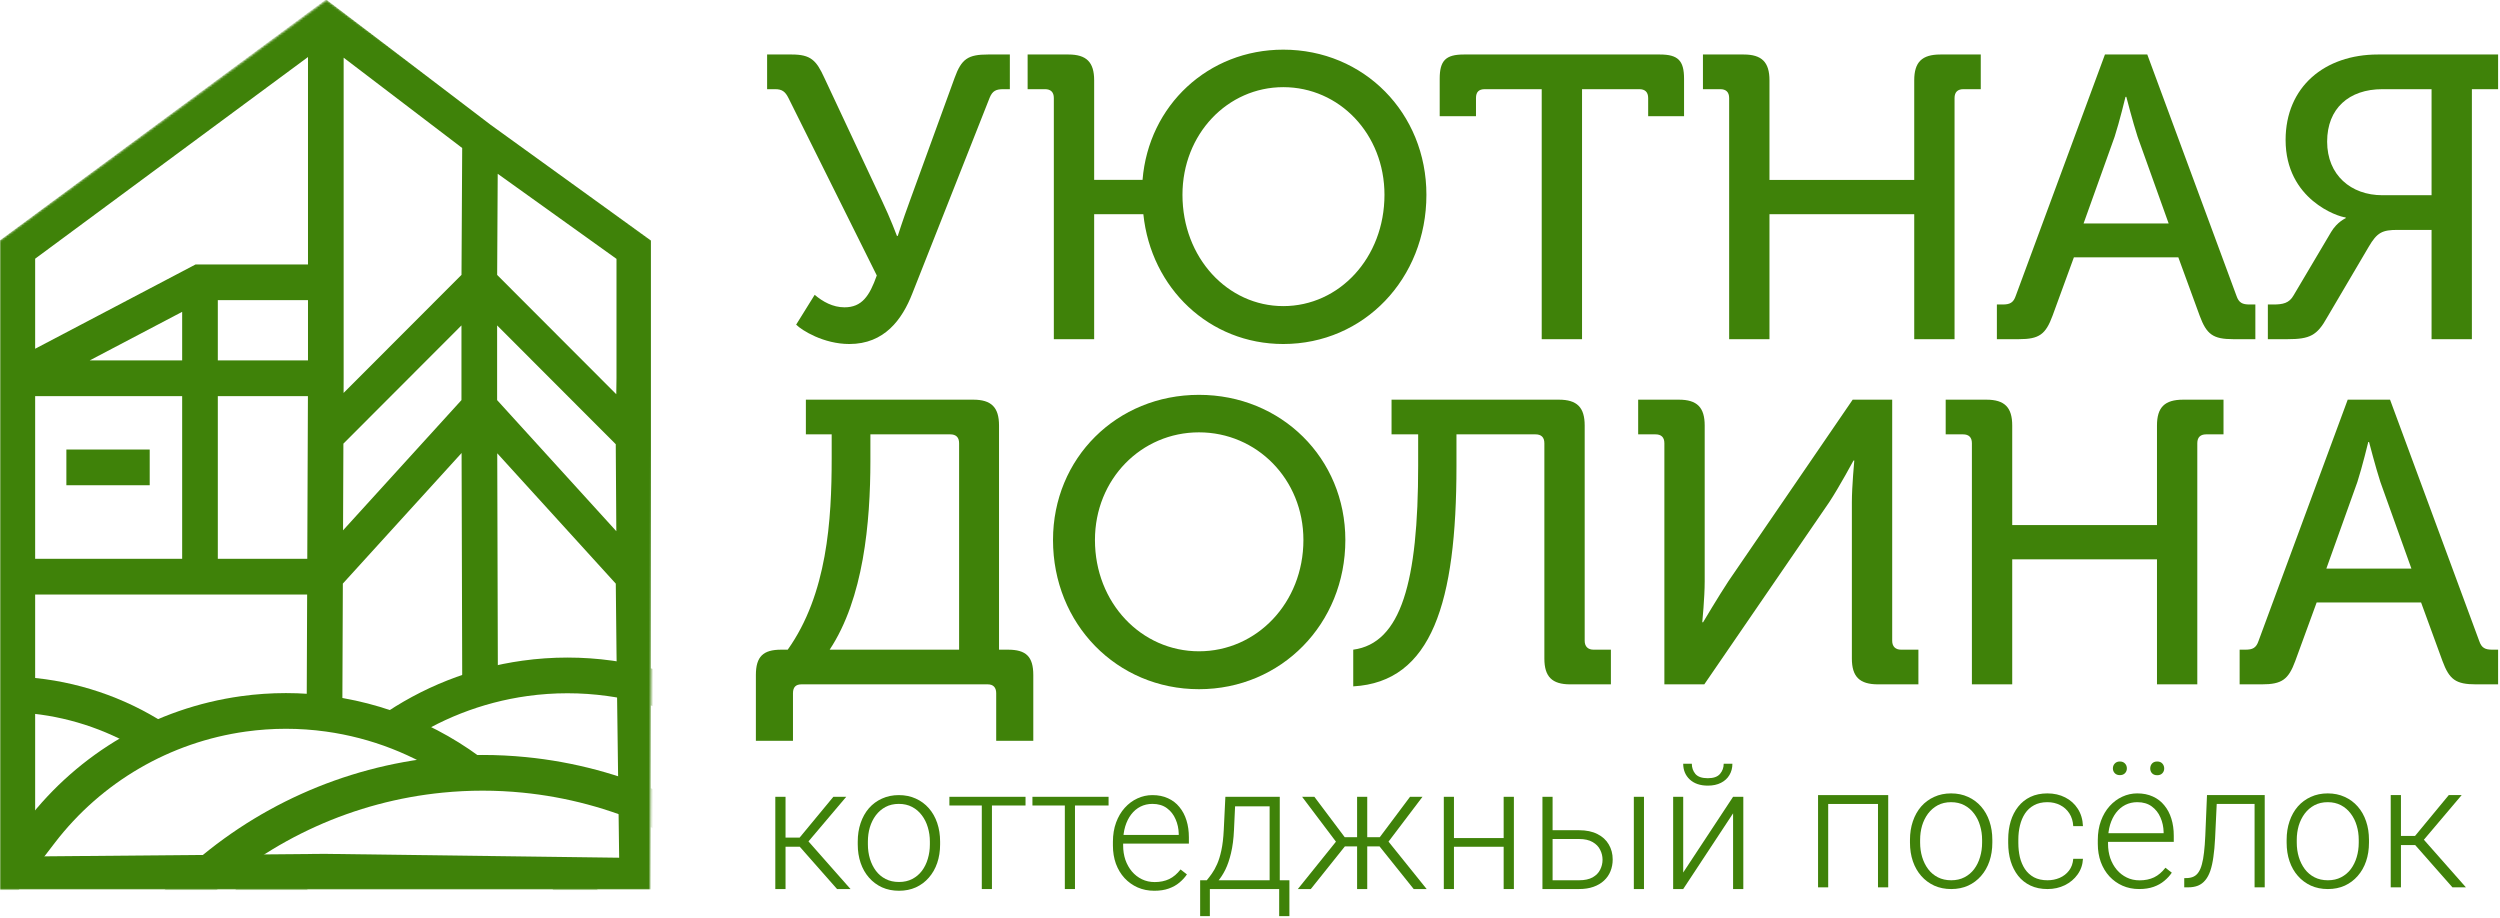 <?xml version="1.0" encoding="UTF-8"?> <svg xmlns="http://www.w3.org/2000/svg" width="1158" height="425" viewBox="0 0 1158 425" fill="none"><mask id="mask0_1041_38467" style="mask-type:luminance" maskUnits="userSpaceOnUse" x="0" y="0" width="303" height="412"><path d="M-6.19719e-06 111.387L151.221 8.4134e-06L302.443 111.388L301.085 412L-2.29221e-05 412L-6.19719e-06 111.387Z" fill="white"></path></mask><g mask="url(#mask0_1041_38467)"><path d="M69.342 208.222L69.342 224.763L30.745 224.763L30.745 208.222L69.342 208.222Z" fill="#3F8209"></path><path fill-rule="evenodd" clip-rule="evenodd" d="M400.856 483.567C400.901 484.851 400.924 486.138 400.924 487.428L400.924 500.101L46.182 500.101L46.182 487.427C46.182 486.137 46.205 484.851 46.251 483.567C47.273 454.67 59.739 427.297 80.995 407.54L84.383 404.39C117.133 373.95 158.961 355.086 203.457 350.691C216.821 349.37 230.284 349.37 243.648 350.691C288.144 355.086 329.972 373.949 362.722 404.39L366.11 407.539C387.366 427.296 399.833 454.67 400.856 483.567ZM62.798 483.567C63.811 459.267 74.362 436.279 92.252 419.651L95.641 416.501C125.741 388.523 164.186 371.185 205.082 367.145C217.366 365.932 229.739 365.932 242.023 367.145C282.919 371.185 321.364 388.523 351.465 416.501L354.853 419.65C372.743 436.279 383.295 459.266 384.309 483.567L62.798 483.567Z" fill="#3F8209"></path><path fill-rule="evenodd" clip-rule="evenodd" d="M135.469 456.192L135.469 475.053L-131.285 475.053L-131.285 456.191C-131.285 436.468 -124.783 417.295 -112.784 401.641L-94.154 377.337C-74.751 352.024 -46.156 335.374 -14.564 330.993C-3.514 329.461 7.695 329.461 18.746 330.993C37.376 333.576 54.965 340.427 70.24 350.804L70.24 339.844L83.388 339.844C65.161 326.528 43.773 317.77 21.017 314.615C8.46 312.874 -4.278 312.874 -16.835 314.615C-52.735 319.593 -85.228 338.513 -107.277 367.278L-125.907 391.582C-140.118 410.122 -147.82 432.831 -147.82 456.191L-147.82 475.053L-147.82 491.588L-131.285 491.588L135.469 491.588L152.003 491.588L152.003 475.053L152.003 456.192C152.003 435.495 145.958 415.31 134.696 398.082L114.239 398.082L116.966 401.641C128.965 417.295 135.469 436.468 135.469 456.192Z" fill="#3F8209"></path><path fill-rule="evenodd" clip-rule="evenodd" d="M411.07 484.008L411.07 461.628C411.07 439.592 403.806 418.171 390.401 400.681L369.919 373.957C348.335 345.795 316.525 327.271 281.379 322.397C269.085 320.692 256.614 320.692 244.32 322.397C223.057 325.346 203.014 333.291 185.719 345.344L183.637 330.988L175.764 332.129C195.293 318.402 217.974 309.357 242.049 306.019C255.85 304.105 269.849 304.105 283.65 306.019C323.104 311.49 358.813 332.285 383.043 363.899L403.525 390.623C419.141 410.999 427.605 435.956 427.605 461.628L427.605 484.008L427.605 500.543L411.07 500.543L114.631 500.543L98.096 500.543L98.096 484.008L98.096 461.627C98.096 435.955 106.559 410.999 122.176 390.623L120.524 390.483L126.66 414.028C118.804 428.579 114.631 444.927 114.631 461.627L114.631 484.008L411.07 484.008ZM152.25 378.565L155.781 373.957C155.94 373.75 156.1 373.542 156.26 373.335L136.463 376.206L135.948 372.653L128.813 381.963L152.25 378.565Z" fill="#3F8209"></path><path fill-rule="evenodd" clip-rule="evenodd" d="M280.667 478.083L280.667 500.463L-15.773 500.463L-15.773 478.082C-15.773 456.047 -8.508 434.626 4.896 417.136L25.377 390.412C46.961 362.25 78.771 343.725 113.917 338.852C126.211 337.147 138.682 337.147 150.976 338.852C171.985 341.765 191.803 349.557 208.956 361.369L235.346 361.369C212.755 340.446 184.149 326.759 153.247 322.474C139.446 320.56 125.447 320.56 111.646 322.474C72.192 327.945 36.483 348.74 12.253 380.354L-8.228 407.078C-23.844 427.454 -32.308 452.41 -32.308 478.082L-32.308 500.463L-32.308 516.998L-15.773 516.998L280.667 516.998L297.202 516.998L297.202 500.463L297.202 478.083C297.202 452.411 288.738 427.454 273.121 407.078L267.199 399.35L246.366 399.35L259.997 417.136C273.402 434.626 280.667 456.047 280.667 478.083Z" fill="#3F8209"></path><path fill-rule="evenodd" clip-rule="evenodd" d="M150.994 -0.299L227.272 57.82L301.5 111.402L301.5 412.049L-2.29415e-05 412.049L-6.20892e-06 111.299L150.994 -0.299ZM285.482 246.051L285.219 205.763L230.265 150.727L230.265 185.329L285.482 246.051ZM213.807 209.831L158.804 270.319L158.557 332.937L142.04 332.871L142.267 275.374L16.28 275.374L16.28 396.699L150.316 395.506L286.793 397.296L285.559 301.662L285.231 270.342L230.325 209.961L230.627 318.78L214.11 318.826L213.807 209.831ZM16.28 258.832L84.376 258.832L84.376 183.493L16.28 183.493L16.28 258.832ZM41.535 166.951L84.376 166.951L84.376 144.439L41.535 166.951ZM100.893 139.03L100.893 166.951L142.661 166.951L142.661 139.03L100.893 139.03ZM142.661 122.488L142.661 26.419L16.28 119.831L16.28 161.542L90.6 122.488L142.661 122.488ZM159.178 26.721L159.178 175.238L159.151 182.012L213.767 127.315L214.087 68.559L159.178 26.721ZM230.539 80.498L230.284 127.352L285.459 182.61L285.559 175.166L285.559 119.908L230.539 80.498ZM213.748 150.727L159.059 205.498L158.901 245.645L213.748 185.329L213.748 150.727ZM142.332 258.832L142.628 183.493L100.893 183.493L100.893 258.832L142.332 258.832Z" fill="#3F8209"></path></g><path d="M1037.4 316.992L1037.4 300.93L1040.01 300.93C1043.38 300.93 1045.06 300.183 1046.18 296.821L1087.46 185.13L1107.07 185.13L1148.34 296.821C1149.46 300.183 1151.15 300.93 1154.51 300.93L1157.12 300.93L1157.12 316.992L1146.85 316.992C1137.51 316.992 1134.52 314.751 1131.35 306.16L1121.45 279.077L1073.07 279.077L1063.17 306.16C1060 314.751 1057.01 316.992 1047.67 316.992L1037.4 316.992ZM1077.56 263.388L1116.97 263.388L1102.58 223.232C1100.34 216.322 1097.35 204.742 1097.35 204.742L1096.98 204.742C1096.98 204.742 1094.18 216.322 1091.94 223.232L1077.56 263.388Z" fill="#3F8209"></path><path d="M913.384 316.992L913.384 205.302C913.384 202.5 911.889 201.193 909.275 201.193L901.243 201.193L901.243 185.13L920.108 185.13C928.512 185.13 932.061 188.679 932.061 197.084L932.061 243.217L999.113 243.217L999.113 197.084C999.113 188.679 1002.66 185.13 1011.25 185.13L1029.93 185.13L1029.93 201.193L1021.9 201.193C1019.28 201.193 1017.79 202.5 1017.79 205.302L1017.79 316.992L999.113 316.992L999.113 259.093L932.061 259.093L932.061 316.992L913.384 316.992Z" fill="#3F8209"></path><path d="M770.938 316.992L770.938 205.302C770.938 202.5 769.444 201.193 766.829 201.193L758.798 201.193L758.798 185.13L777.662 185.13C786.067 185.13 789.615 188.679 789.615 197.084L789.615 269.365C789.615 276.836 788.495 288.229 788.495 288.229L788.868 288.229C788.868 288.229 795.965 276.276 800.635 269.178L858.161 185.13L876.465 185.13L876.465 296.821C876.465 299.436 877.959 300.93 880.574 300.93L888.605 300.93L888.605 316.992L869.928 316.992C861.336 316.992 857.787 313.444 857.787 305.039L857.787 232.571C857.787 225.287 858.908 213.333 858.908 213.333L858.535 213.333C858.535 213.333 851.998 225.473 847.328 232.571L789.428 316.992L770.938 316.992Z" fill="#3F8209"></path><path d="M626.82 317.926L626.82 300.93C649.046 297.941 656.891 269.365 656.891 215.761L656.891 201.193L644.564 201.193L644.564 185.13L722.075 185.13C730.48 185.13 734.028 188.679 734.028 197.084L734.028 296.821C734.028 299.436 735.522 300.93 738.137 300.93L746.169 300.93L746.169 316.992L727.304 316.992C718.9 316.992 715.351 313.444 715.351 305.039L715.351 205.302C715.351 202.5 713.857 201.193 711.242 201.193L674.634 201.193L674.634 215.948C674.634 279.077 663.241 315.872 626.82 317.926Z" fill="#3F8209"></path><path d="M487.755 250.13C487.755 212.215 517.265 182.891 555.367 182.891C593.469 182.891 623.166 212.215 623.166 250.13C623.166 288.978 593.469 319.236 555.367 319.236C517.265 319.236 487.755 288.978 487.755 250.13ZM507.18 250.13C507.18 279.266 528.658 301.679 555.367 301.679C582.076 301.679 603.741 279.266 603.741 250.13C603.741 221.927 582.076 200.261 555.367 200.261C528.659 200.261 507.18 221.927 507.18 250.13Z" fill="#3F8209"></path><path d="M350.123 312.695C350.123 304.103 353.484 300.928 361.889 300.928L364.878 300.928C383.181 275.153 385.236 240.974 385.236 212.211L385.236 201.191L373.282 201.191L373.282 185.128L450.793 185.128C459.198 185.128 462.747 188.677 462.747 197.082L462.747 300.928L466.856 300.928C475.261 300.928 478.623 304.103 478.623 312.695L478.623 343.139L461.439 343.139L461.439 321.099C461.439 318.485 460.132 316.99 457.517 316.99L371.228 316.99C368.613 316.99 367.306 318.298 367.306 321.099L367.306 343.139L350.123 343.139L350.123 312.695ZM384.302 300.928L444.256 300.928L444.256 205.3C444.256 202.498 442.762 201.191 440.147 201.191L403.166 201.191L403.166 213.331C403.166 242.094 399.991 277.208 384.302 300.928Z" fill="#3F8209"></path><path d="M1050.47 157.105L1050.47 141.043L1052.9 141.043C1057.38 141.043 1060.37 140.482 1062.43 136.747L1079.8 107.424C1082.6 102.754 1086.52 101.073 1086.52 101.073L1086.52 100.7C1083.16 100.513 1058.69 92.482 1058.69 64.839C1058.69 40.185 1076.81 25.243 1101.46 25.243L1157.12 25.243L1157.12 41.306L1144.98 41.306L1144.98 157.105L1126.3 157.105L1126.3 106.49L1110.61 106.49C1103.52 106.49 1101.09 107.61 1097.17 114.334L1077.93 147.02C1073.26 155.424 1069.9 157.105 1059.63 157.105L1050.47 157.105ZM1103.52 90.427L1126.3 90.427L1126.3 41.306L1103.52 41.306C1088.02 41.306 1077.93 50.271 1077.93 65.586C1077.93 81.088 1088.95 90.427 1103.52 90.427Z" fill="#3F8209"></path><path d="M924.955 157.105L924.955 141.043L927.569 141.043C930.931 141.043 932.612 140.296 933.733 136.934L975.01 25.243L994.621 25.243L1035.9 136.934C1037.02 140.296 1038.7 141.043 1042.06 141.043L1044.68 141.043L1044.68 157.105L1034.4 157.105C1025.07 157.105 1022.08 154.864 1018.9 146.272L1009 119.19L960.628 119.19L950.729 146.272C947.554 154.864 944.566 157.105 935.227 157.105L924.955 157.105ZM965.111 103.501L1004.52 103.501L990.139 63.345C987.897 56.434 984.909 44.855 984.909 44.855L984.535 44.855C984.535 44.855 981.734 56.434 979.492 63.345L965.111 103.501Z" fill="#3F8209"></path><path d="M800.942 157.105L800.942 45.415C800.942 42.613 799.448 41.306 796.833 41.306L788.802 41.306L788.802 25.243L807.666 25.243C816.07 25.243 819.619 28.792 819.619 37.197L819.619 83.33L886.671 83.33L886.671 37.197C886.671 28.792 890.219 25.243 898.811 25.243L917.488 25.243L917.488 41.306L909.457 41.306C906.842 41.306 905.348 42.613 905.348 45.415L905.348 157.105L886.671 157.105L886.671 99.206L819.619 99.206L819.619 157.105L800.942 157.105Z" fill="#3F8209"></path><path d="M714.121 157.105L714.121 41.306L687.786 41.306C684.985 41.306 683.677 42.613 683.677 45.415L683.677 53.82L666.868 53.82L666.868 36.45C666.868 28.045 669.669 25.243 678.074 25.243L768.846 25.243C777.251 25.243 780.052 28.045 780.052 36.45L780.052 53.82L763.43 53.82L763.43 45.415C763.43 42.613 761.935 41.306 759.32 41.306L732.799 41.306L732.799 157.105L714.121 157.105Z" fill="#3F8209"></path><path d="M488.136 157.103L488.136 45.413C488.136 42.611 486.642 41.304 484.027 41.304L475.996 41.304L475.996 25.241L494.86 25.241C503.265 25.241 506.813 28.79 506.813 37.195L506.813 83.328L529.226 83.328C532.028 48.775 559.67 23 594.41 23C631.765 23 660.714 52.323 660.714 90.238C660.714 129.087 631.765 159.345 594.41 159.345C560.23 159.345 533.148 133.57 529.6 99.204L506.813 99.204L506.813 157.103L488.136 157.103ZM547.717 90.238C547.717 119.375 568.635 141.788 594.41 141.788C620.371 141.788 641.29 119.375 641.29 90.238C641.29 62.036 620.371 40.37 594.41 40.37C568.635 40.37 547.717 62.036 547.717 90.238Z" fill="#3F8209"></path><path d="M368.773 150.381L377.364 136.56C381.1 139.735 385.769 142.35 391.185 142.35C399.217 142.35 402.765 137.121 406.127 127.595L365.224 45.415C363.73 42.426 362.236 41.306 359.06 41.306L355.325 41.306L355.325 25.243L366.718 25.243C375.496 25.243 378.111 27.858 381.847 36.076L408.555 93.042C412.478 101.26 415.466 109.291 415.466 109.291L415.84 109.291C415.84 109.291 418.081 102.194 421.443 93.042L442.175 36.076C445.35 27.298 448.338 25.243 457.677 25.243L467.763 25.243L467.763 41.306L464.774 41.306C461.412 41.306 459.731 42.053 458.424 45.228L422.563 136C417.894 147.953 409.676 159.347 393.427 159.347C381.473 159.347 371.387 152.996 368.773 150.381Z" fill="#3F8209"></path><path d="M1112.12 368.289L1112.12 411.018L1107.38 411.018L1107.38 368.289L1112.12 368.289ZM1140.24 368.289L1120.65 391.431L1110.46 391.431L1109.95 387.205L1118.64 387.205L1134.27 368.289L1140.24 368.289ZM1135.97 411.018L1118.16 390.799L1121.16 387.166L1142.21 411.018L1135.97 411.018Z" fill="#3F8209"></path><path d="M1059.17 390.326L1059.17 389.022C1059.17 385.916 1059.61 383.046 1060.51 380.413C1061.4 377.781 1062.68 375.503 1064.34 373.582C1066.02 371.66 1068.04 370.172 1070.38 369.119C1072.72 368.04 1075.33 367.5 1078.2 367.5C1081.1 367.5 1083.72 368.04 1086.06 369.119C1088.4 370.172 1090.42 371.66 1092.1 373.582C1093.79 375.503 1095.08 377.781 1095.97 380.413C1096.87 383.046 1097.31 385.916 1097.31 389.022L1097.31 390.326C1097.31 393.432 1096.87 396.302 1095.97 398.935C1095.08 401.541 1093.79 403.805 1092.1 405.727C1090.44 407.649 1088.44 409.149 1086.1 410.229C1083.75 411.282 1081.15 411.808 1078.28 411.808C1075.38 411.808 1072.76 411.282 1070.42 410.229C1068.08 409.149 1066.06 407.649 1064.38 405.727C1062.69 403.805 1061.4 401.541 1060.51 398.935C1059.61 396.302 1059.17 393.432 1059.17 390.326ZM1063.86 389.022L1063.86 390.326C1063.86 392.669 1064.18 394.893 1064.81 397C1065.44 399.079 1066.37 400.935 1067.58 402.568C1068.79 404.174 1070.29 405.437 1072.08 406.359C1073.87 407.28 1075.94 407.741 1078.28 407.741C1080.6 407.741 1082.64 407.28 1084.4 406.359C1086.19 405.437 1087.69 404.174 1088.9 402.568C1090.11 400.935 1091.02 399.079 1091.63 397C1092.26 394.893 1092.57 392.669 1092.57 390.326L1092.57 389.022C1092.57 386.706 1092.26 384.507 1091.63 382.427C1091.02 380.348 1090.1 378.492 1088.86 376.859C1087.65 375.227 1086.15 373.937 1084.36 372.989C1082.57 372.041 1080.52 371.568 1078.2 371.568C1075.88 371.568 1073.83 372.041 1072.04 372.989C1070.28 373.937 1068.77 375.227 1067.54 376.859C1066.33 378.492 1065.41 380.348 1064.77 382.427C1064.17 384.507 1063.86 386.706 1063.86 389.022Z" fill="#3F8209"></path><path d="M1045.18 368.289L1045.18 372.396L1023.54 372.396L1023.54 368.289L1045.18 368.289ZM1049.02 368.289L1049.02 411.018L1044.32 411.018L1044.32 368.289L1049.02 368.289ZM1022.28 368.289L1026.98 368.289L1026.03 388.311C1025.87 391.549 1025.61 394.419 1025.24 396.92C1024.9 399.421 1024.43 401.566 1023.82 403.357C1023.21 405.121 1022.44 406.569 1021.49 407.701C1020.57 408.833 1019.45 409.675 1018.13 410.228C1016.82 410.755 1015.28 411.018 1013.51 411.018L1011.74 411.018L1011.74 406.753L1013.2 406.713C1014.33 406.661 1015.32 406.424 1016.16 406.003C1017.03 405.581 1017.76 404.91 1018.37 403.989C1019 403.067 1019.52 401.856 1019.91 400.355C1020.33 398.855 1020.66 397.025 1020.9 394.866C1021.16 392.681 1021.36 390.114 1021.49 387.166L1022.28 368.289Z" fill="#3F8209"></path><path d="M990.854 411.805C988.063 411.805 985.496 411.291 983.153 410.264C980.836 409.238 978.809 407.79 977.071 405.92C975.36 404.051 974.031 401.84 973.083 399.286C972.161 396.706 971.701 393.889 971.701 390.835L971.701 389.137C971.701 385.846 972.188 382.871 973.162 380.212C974.136 377.553 975.479 375.276 977.19 373.38C978.901 371.485 980.849 370.037 983.035 369.036C985.246 368.009 987.563 367.496 989.985 367.496C992.697 367.496 995.105 367.983 997.212 368.957C999.318 369.905 1001.08 371.261 1002.5 373.025C1003.95 374.762 1005.04 376.829 1005.78 379.225C1006.52 381.594 1006.89 384.214 1006.89 387.083L1006.89 389.966L974.544 389.966L974.544 385.938L1002.19 385.938L1002.19 385.385C1002.13 382.99 1001.65 380.752 1000.73 378.672C999.831 376.566 998.488 374.854 996.698 373.538C994.908 372.222 992.67 371.564 989.985 371.564C987.984 371.564 986.141 371.985 984.456 372.827C982.798 373.67 981.363 374.881 980.152 376.46C978.967 378.014 978.046 379.87 977.387 382.029C976.755 384.161 976.44 386.531 976.44 389.137L976.44 390.835C976.44 393.204 976.782 395.416 977.466 397.469C978.177 399.497 979.178 401.287 980.468 402.84C981.784 404.393 983.337 405.605 985.128 406.473C986.918 407.342 988.892 407.776 991.051 407.776C993.579 407.776 995.816 407.316 997.764 406.394C999.713 405.447 1001.46 403.959 1003.02 401.932L1005.98 404.222C1005.06 405.591 1003.9 406.855 1002.5 408.013C1001.13 409.172 999.489 410.093 997.567 410.778C995.645 411.462 993.407 411.805 990.854 411.805ZM978.691 355.925C978.691 355.03 978.98 354.28 979.559 353.674C980.139 353.042 980.928 352.727 981.929 352.727C982.929 352.727 983.719 353.042 984.298 353.674C984.877 354.28 985.167 355.03 985.167 355.925C985.167 356.794 984.877 357.531 984.298 358.137C983.719 358.742 982.929 359.045 981.929 359.045C980.928 359.045 980.139 358.742 979.559 358.137C978.98 357.531 978.691 356.794 978.691 355.925ZM995.987 355.965C995.987 355.07 996.264 354.306 996.817 353.674C997.396 353.042 998.199 352.727 999.226 352.727C1000.23 352.727 1001.02 353.042 1001.6 353.674C1002.17 354.306 1002.46 355.07 1002.46 355.965C1002.46 356.834 1002.17 357.571 1001.6 358.176C1001.02 358.782 1000.23 359.085 999.226 359.085C998.199 359.085 997.396 358.782 996.817 358.176C996.264 357.571 995.987 356.834 995.987 355.965Z" fill="#3F8209"></path><path d="M948.402 407.741C950.403 407.741 952.272 407.372 954.01 406.635C955.774 405.872 957.222 404.753 958.354 403.279C959.512 401.778 960.17 399.948 960.328 397.789L964.83 397.789C964.698 400.501 963.869 402.923 962.342 405.056C960.842 407.162 958.867 408.82 956.419 410.031C953.996 411.216 951.324 411.808 948.402 411.808C945.427 411.808 942.794 411.269 940.504 410.189C938.24 409.11 936.344 407.609 934.817 405.687C933.29 403.739 932.132 401.475 931.342 398.895C930.579 396.289 930.197 393.485 930.197 390.484L930.197 388.825C930.197 385.824 930.579 383.033 931.342 380.453C932.132 377.847 933.29 375.582 934.817 373.661C936.344 371.712 938.24 370.199 940.504 369.119C942.768 368.04 945.388 367.5 948.362 367.5C951.416 367.5 954.154 368.119 956.577 369.356C959.025 370.593 960.973 372.344 962.421 374.608C963.895 376.872 964.698 379.558 964.83 382.664L960.328 382.664C960.197 380.374 959.591 378.399 958.512 376.741C957.432 375.082 956.01 373.805 954.247 372.91C952.483 372.015 950.521 371.568 948.362 371.568C945.94 371.568 943.874 372.041 942.162 372.989C940.451 373.911 939.056 375.188 937.976 376.82C936.923 378.426 936.147 380.269 935.646 382.348C935.146 384.402 934.896 386.561 934.896 388.825L934.896 390.484C934.896 392.774 935.133 394.959 935.607 397.039C936.107 399.093 936.884 400.922 937.937 402.528C939.016 404.134 940.412 405.411 942.123 406.359C943.861 407.28 945.954 407.741 948.402 407.741Z" fill="#3F8209"></path><path d="M884.701 390.326L884.701 389.022C884.701 385.916 885.148 383.046 886.043 380.413C886.938 377.781 888.215 375.503 889.874 373.582C891.559 371.66 893.573 370.172 895.916 369.119C898.259 368.04 900.866 367.5 903.735 367.5C906.631 367.5 909.251 368.04 911.594 369.119C913.937 370.172 915.951 371.66 917.636 373.582C919.321 375.503 920.611 377.781 921.506 380.413C922.401 383.046 922.849 385.916 922.849 389.022L922.849 390.326C922.849 393.432 922.401 396.302 921.506 398.935C920.611 401.541 919.321 403.805 917.636 405.727C915.977 407.649 913.976 409.149 911.633 410.229C909.29 411.282 906.684 411.808 903.814 411.808C900.918 411.808 898.299 411.282 895.956 410.229C893.612 409.149 891.598 407.649 889.913 405.727C888.229 403.805 886.938 401.541 886.043 398.935C885.148 396.302 884.701 393.432 884.701 390.326ZM889.4 389.022L889.4 390.326C889.4 392.669 889.716 394.893 890.348 397C890.98 399.079 891.901 400.935 893.112 402.568C894.323 404.174 895.824 405.437 897.614 406.359C899.404 407.28 901.471 407.741 903.814 407.741C906.131 407.741 908.171 407.28 909.935 406.359C911.725 405.437 913.226 404.174 914.437 402.568C915.648 400.935 916.556 399.079 917.162 397C917.794 394.893 918.11 392.669 918.11 390.326L918.11 389.022C918.11 386.706 917.794 384.507 917.162 382.427C916.556 380.348 915.635 378.492 914.398 376.859C913.187 375.227 911.686 373.937 909.896 372.989C908.105 372.041 906.052 371.568 903.735 371.568C901.418 371.568 899.365 372.041 897.575 372.989C895.811 373.937 894.31 375.227 893.073 376.859C891.862 378.492 890.94 380.348 890.308 382.427C889.703 384.507 889.4 386.706 889.4 389.022Z" fill="#3F8209"></path><path d="M870.753 368.289L870.753 372.396L845.756 372.396L845.756 368.289L870.753 368.289ZM846.822 368.289L846.822 411.018L842.123 411.018L842.123 368.289L846.822 368.289ZM874.623 368.289L874.623 411.018L869.884 411.018L869.884 368.289L874.623 368.289Z" fill="#3F8209"></path><path d="M779.662 404.146L802.764 369.078L807.503 369.078L807.503 411.807L802.764 411.807L802.764 376.739L779.662 411.807L775.002 411.807L775.002 369.078L779.662 369.078L779.662 404.146ZM798.42 353.756L802.448 353.756C802.448 355.73 801.987 357.481 801.066 359.008C800.171 360.535 798.867 361.733 797.156 362.602C795.445 363.471 793.418 363.905 791.075 363.905C787.547 363.905 784.756 362.957 782.703 361.062C780.675 359.166 779.662 356.731 779.662 353.756L783.65 353.756C783.65 355.572 784.203 357.152 785.309 358.495C786.441 359.811 788.363 360.469 791.075 360.469C793.707 360.469 795.59 359.798 796.722 358.455C797.854 357.113 798.42 355.546 798.42 353.756Z" fill="#3F8209"></path><path d="M717.46 384.558L731.401 384.558C734.771 384.558 737.614 385.15 739.931 386.335C742.247 387.493 743.998 389.099 745.183 391.153C746.394 393.206 746.999 395.523 746.999 398.103C746.999 400.051 746.657 401.868 745.973 403.553C745.315 405.212 744.314 406.66 742.971 407.897C741.655 409.134 740.023 410.095 738.075 410.78C736.153 411.464 733.928 411.806 731.401 411.806L714.459 411.806L714.459 369.078L719.159 369.078L719.159 407.739L731.401 407.739C734.007 407.739 736.113 407.291 737.719 406.396C739.325 405.475 740.484 404.29 741.194 402.842C741.932 401.394 742.3 399.854 742.3 398.222C742.3 396.616 741.932 395.089 741.194 393.641C740.484 392.166 739.325 390.969 737.719 390.047C736.113 389.099 734.007 388.625 731.401 388.625L717.46 388.625L717.46 384.558ZM761.493 369.078L761.493 411.806L756.793 411.806L756.793 369.078L761.493 369.078Z" fill="#3F8209"></path><path d="M697.6 388.191L697.6 392.219L672.247 392.219L672.247 388.191L697.6 388.191ZM673.471 369.078L673.471 411.806L668.772 411.806L668.772 369.078L673.471 369.078ZM701.233 369.078L701.233 411.806L696.494 411.806L696.494 369.078L701.233 369.078Z" fill="#3F8209"></path><path d="M620.471 392.061L603.134 369.078L608.821 369.078L622.88 387.796L630.778 387.796L630.343 392.061L620.471 392.061ZM623.314 391.587L607.162 411.806L601.16 411.806L620.352 387.954L623.314 391.587ZM633.305 369.078L633.305 411.806L628.606 411.806L628.606 369.078L633.305 369.078ZM658.895 369.078L641.48 392.061L631.686 392.061L631.173 387.796L639.11 387.796L653.129 369.078L658.895 369.078ZM654.827 411.806L638.636 391.587L641.638 387.954L660.83 411.806L654.827 411.806Z" fill="#3F8209"></path><path d="M567.594 369.078L572.294 369.078L571.583 384.479C571.399 388.586 570.938 392.153 570.201 395.181C569.49 398.182 568.608 400.749 567.555 402.882C566.502 404.988 565.343 406.765 564.08 408.213C562.842 409.635 561.579 410.832 560.288 411.806L557.722 411.806L557.801 407.778L558.985 407.739C559.749 406.818 560.539 405.778 561.355 404.619C562.197 403.434 563 401.986 563.764 400.275C564.527 398.564 565.185 396.431 565.738 393.878C566.291 391.324 566.66 388.191 566.844 384.479L567.594 369.078ZM569.134 369.078L592.789 369.078L592.789 411.806L588.09 411.806L588.09 373.501L569.134 373.501L569.134 369.078ZM555.905 407.739L597.252 407.739L597.252 424.365L592.513 424.365L592.513 411.806L560.407 411.806L560.407 424.365L555.905 424.365L555.905 407.739Z" fill="#3F8209"></path><path d="M534.657 412.601C531.866 412.601 529.299 412.087 526.956 411.061C524.639 410.034 522.612 408.586 520.875 406.717C519.163 404.848 517.834 402.636 516.886 400.082C515.965 397.502 515.504 394.685 515.504 391.631L515.504 389.933C515.504 386.642 515.991 383.667 516.965 381.008C517.939 378.349 519.282 376.072 520.993 374.176C522.704 372.281 524.653 370.833 526.838 369.832C529.049 368.806 531.366 368.292 533.788 368.292C536.5 368.292 538.909 368.779 541.015 369.754C543.121 370.701 544.885 372.057 546.307 373.821C547.755 375.559 548.847 377.625 549.584 380.021C550.321 382.391 550.69 385.01 550.69 387.88L550.69 390.763L518.347 390.763L518.347 386.734L545.991 386.734L545.991 386.182C545.938 383.786 545.451 381.548 544.53 379.468C543.634 377.362 542.292 375.651 540.501 374.334C538.711 373.018 536.473 372.36 533.788 372.36C531.787 372.36 529.944 372.781 528.259 373.624C526.601 374.466 525.166 375.677 523.955 377.257C522.77 378.81 521.849 380.666 521.191 382.825C520.559 384.957 520.243 387.327 520.243 389.933L520.243 391.631C520.243 394.001 520.585 396.212 521.27 398.266C521.98 400.293 522.981 402.083 524.271 403.636C525.587 405.19 527.14 406.401 528.931 407.27C530.721 408.138 532.695 408.573 534.854 408.573C537.382 408.573 539.62 408.112 541.568 407.191C543.516 406.243 545.267 404.755 546.82 402.728L549.782 405.019C548.86 406.388 547.702 407.651 546.307 408.81C544.938 409.968 543.292 410.89 541.37 411.574C539.448 412.259 537.211 412.601 534.657 412.601Z" fill="#3F8209"></path><path d="M497.93 369.078L497.93 411.806L493.231 411.806L493.231 369.078L497.93 369.078ZM513.489 369.078L513.489 373.106L478.224 373.106L478.224 369.078L513.489 369.078Z" fill="#3F8209"></path><path d="M459.465 369.078L459.465 411.806L454.766 411.806L454.766 369.078L459.465 369.078ZM475.025 369.078L475.025 373.106L439.76 373.106L439.76 369.078L475.025 369.078Z" fill="#3F8209"></path><path d="M397.308 391.118L397.308 389.815C397.308 386.708 397.755 383.839 398.65 381.206C399.545 378.573 400.822 376.296 402.481 374.374C404.166 372.452 406.18 370.965 408.523 369.911C410.866 368.832 413.472 368.292 416.342 368.292C419.238 368.292 421.858 368.832 424.201 369.911C426.544 370.965 428.558 372.452 430.243 374.374C431.928 376.296 433.218 378.573 434.113 381.206C435.008 383.839 435.456 386.708 435.456 389.815L435.456 391.118C435.456 394.225 435.008 397.094 434.113 399.727C433.218 402.333 431.928 404.597 430.243 406.519C428.584 408.441 426.583 409.942 424.24 411.021C421.897 412.074 419.291 412.601 416.421 412.601C413.525 412.601 410.906 412.074 408.562 411.021C406.219 409.942 404.205 408.441 402.52 406.519C400.835 404.597 399.545 402.333 398.65 399.727C397.755 397.094 397.308 394.225 397.308 391.118ZM402.007 389.815L402.007 391.118C402.007 393.461 402.323 395.686 402.955 397.792C403.587 399.872 404.508 401.728 405.719 403.36C406.93 404.966 408.431 406.23 410.221 407.151C412.011 408.073 414.078 408.533 416.421 408.533C418.738 408.533 420.778 408.073 422.542 407.151C424.332 406.23 425.833 404.966 427.044 403.36C428.255 401.728 429.163 399.872 429.769 397.792C430.401 395.686 430.717 393.461 430.717 391.118L430.717 389.815C430.717 387.498 430.401 385.3 429.769 383.22C429.163 381.14 428.242 379.284 427.005 377.652C425.794 376.019 424.293 374.729 422.503 373.782C420.712 372.834 418.659 372.36 416.342 372.36C414.025 372.36 411.972 372.834 410.182 373.782C408.418 374.729 406.917 376.019 405.68 377.652C404.469 379.284 403.547 381.14 402.915 383.22C402.31 385.3 402.007 387.498 402.007 389.815Z" fill="#3F8209"></path><path d="M363.861 369.074L363.861 411.802L359.123 411.802L359.123 369.074L363.861 369.074ZM391.979 369.074L372.391 392.215L362.203 392.215L361.689 387.99L370.377 387.99L386.016 369.074L391.979 369.074ZM387.714 411.802L369.904 391.583L372.905 387.95L393.953 411.802L387.714 411.802Z" fill="#3F8209"></path></svg> 